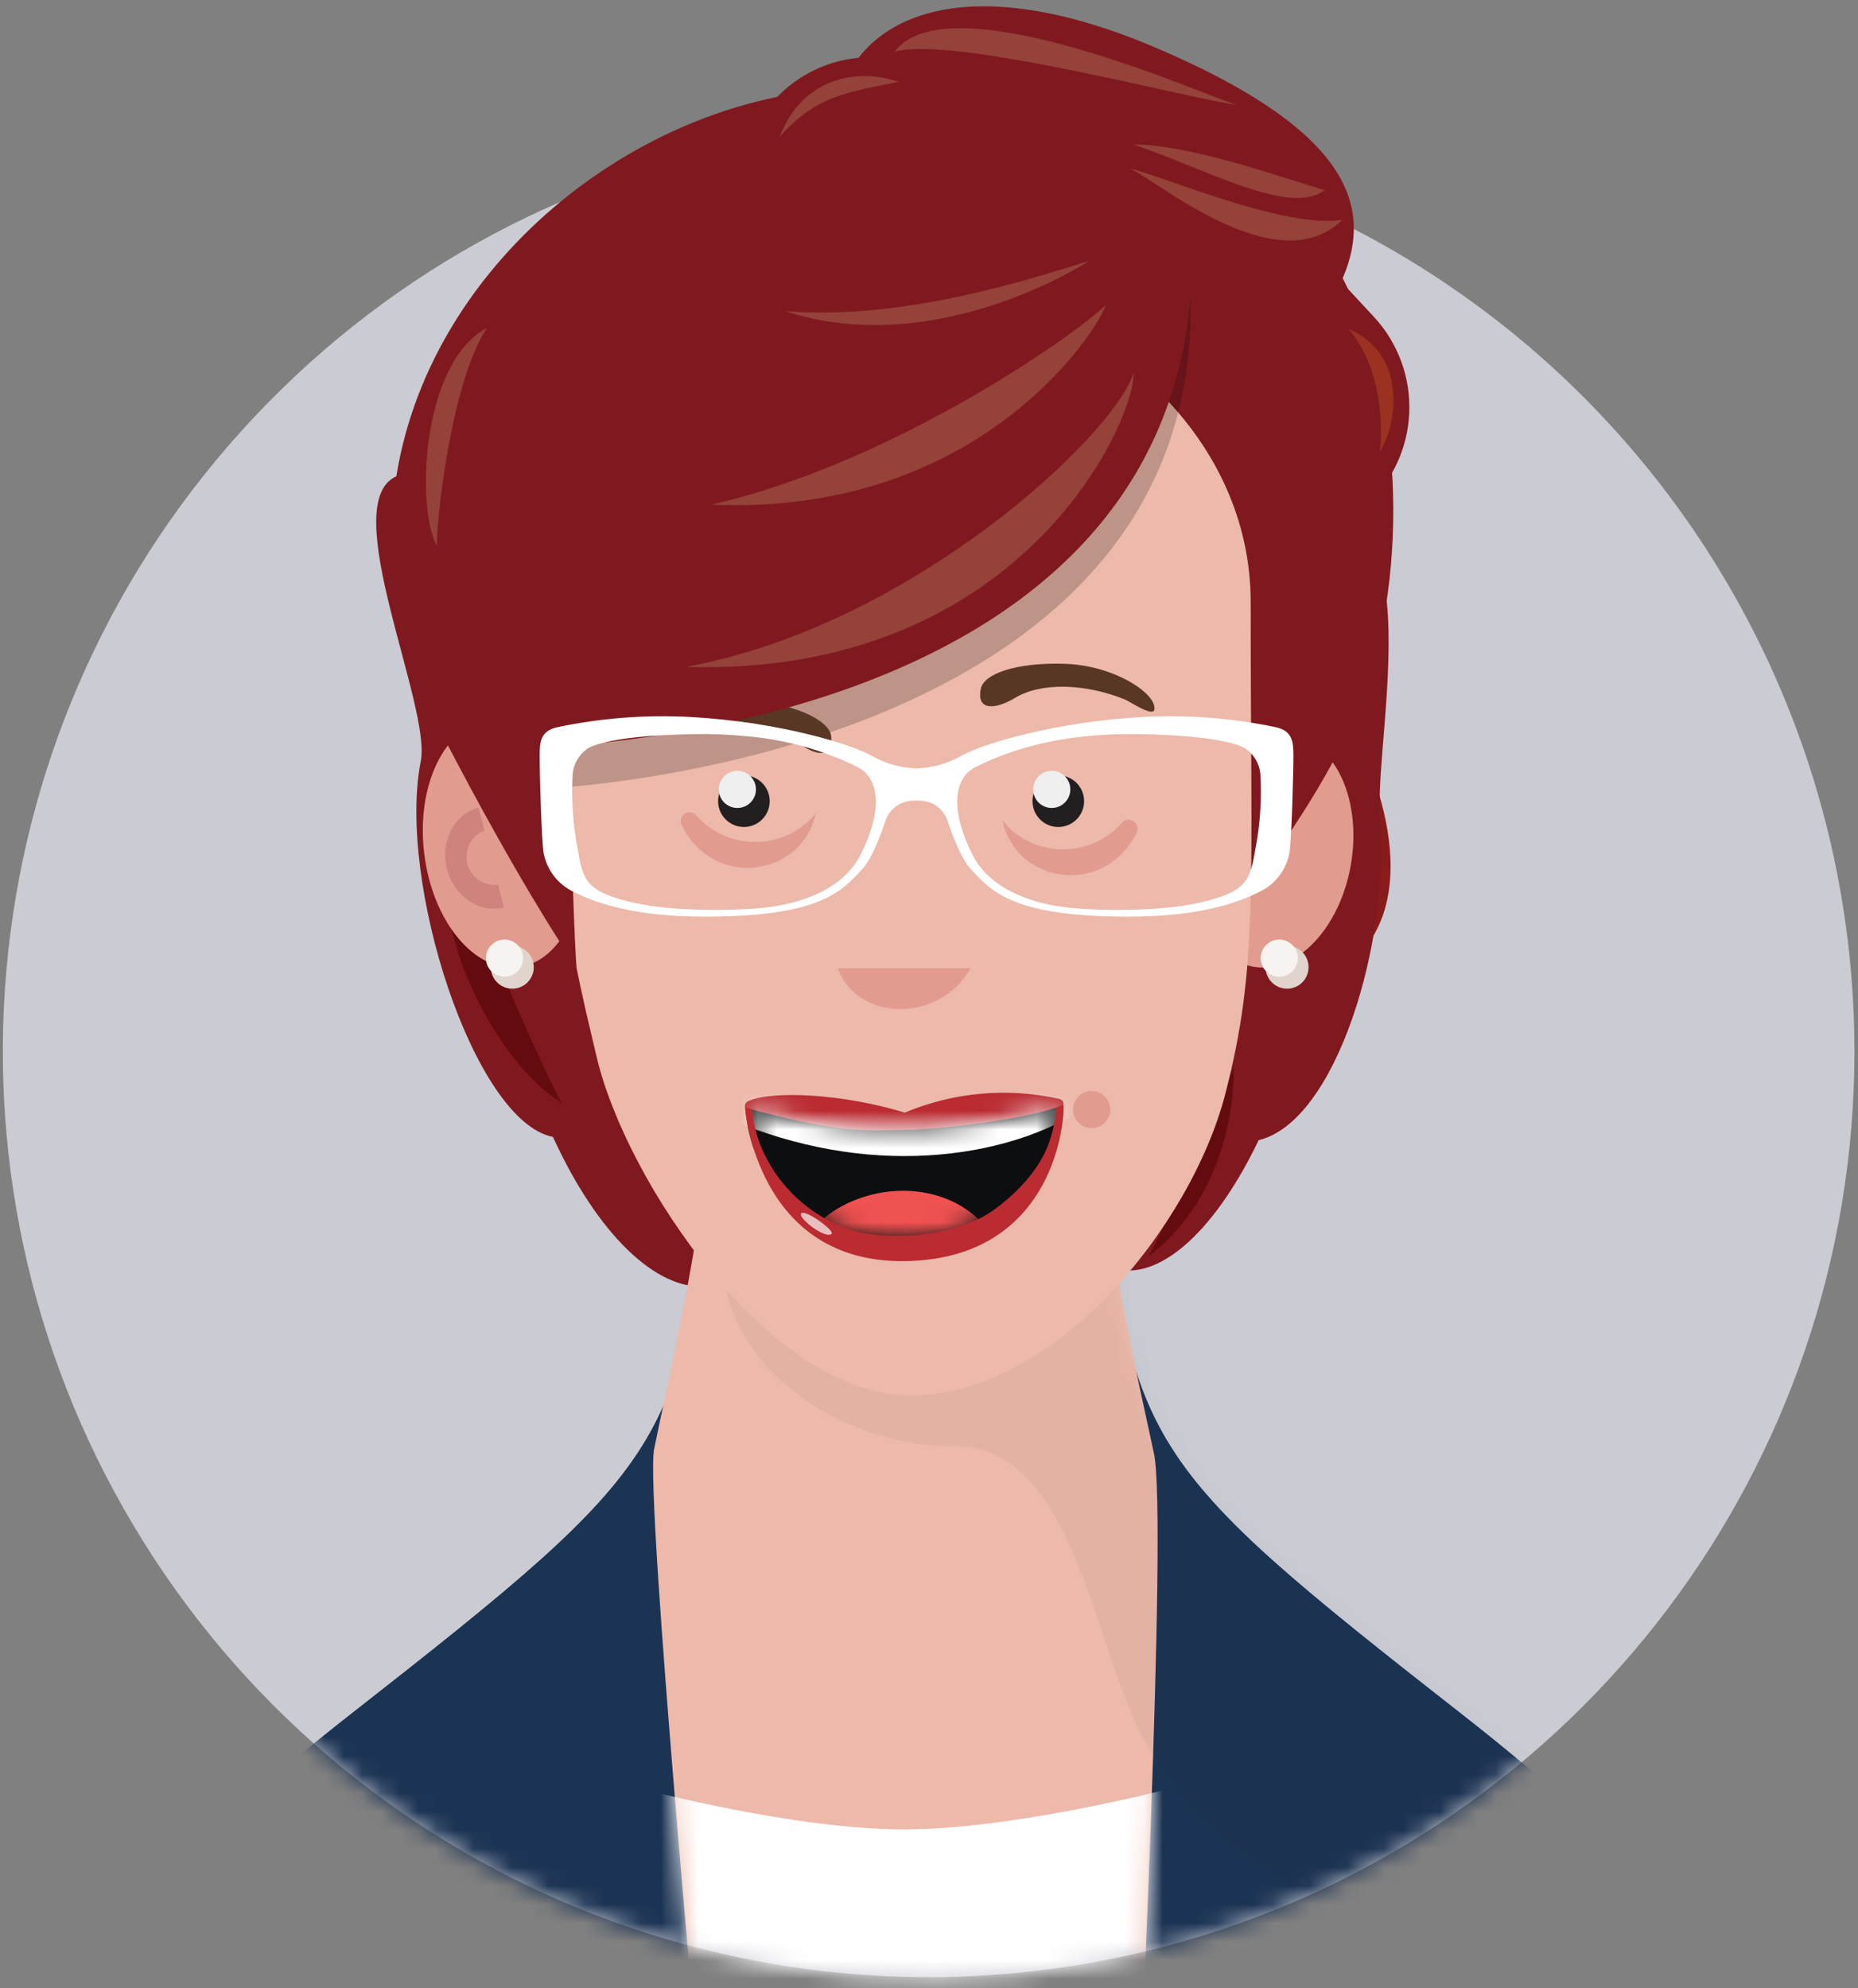 <?xml version="1.0" encoding="UTF-8"?>
<svg width="100px" height="107px" viewBox="0 0 100 107" version="1.1" xmlns="http://www.w3.org/2000/svg" xmlns:xlink="http://www.w3.org/1999/xlink">
    <rect x="0" y="0" width="100" height="107" fill="#808080" stroke="none"/>
    <!-- Generator: Sketch 61.2 (89653) - https://sketch.com -->
    <title>sarah_1</title>
    <desc>Created with Sketch.</desc>
    <defs>
        <path d="M99.809,62.618 C99.805,86.544 82.807,107.095 59.306,111.585 C35.805,116.076 12.427,103.241 3.602,81.001 C-5.223,58.762 2.993,33.389 23.178,20.544 C24.145,19.928 26.145,0.185 26.145,0.185 L70.53,0.185 L75.553,19.825 C75.553,19.825 76.245,20.245 76.587,20.462 C91.051,29.596 99.818,45.511 99.809,62.618 Z" id="path-1"></path>
        <path d="M100.468,60.763 C100.468,60.763 97.387,51.671 80.207,38.222 C62.752,24.558 62.38,23.81 60.577,7.224 C59.54,-2.317 40.997,-2.317 39.96,7.224 C38.157,23.81 37.785,24.558 20.33,38.222 C3.15,51.671 0.069,60.763 0.069,60.763 L100.468,60.763 Z" id="path-3"></path>
        <path d="M9.966,1.375 C6.677,1.593 3.374,1.268 0.191,0.411 C0.235,0.933 0.329,1.45 0.473,1.953 C1.536,5.666 4.8,7.318 8.38,7.308 C12.083,7.297 15.842,4.904 16.484,0.998 C16.522,0.769 16.544,0.541 16.561,0.312 C14.404,0.886 12.194,1.242 9.966,1.375 L9.966,1.375 Z" id="path-5"></path>
        <path d="M27.035,29.015 C26.198,25.051 24.535,18.237 23.703,9.626 C22.504,-2.801 4.613,-2.801 3.413,9.626 C2.598,18.069 0.915,24.857 0.13,28.782 C-0.367,31.266 2.804,65.614 2.804,65.614 L26.131,65.614 C26.131,65.614 27.779,32.538 27.035,29.015 Z" id="path-7"></path>
    </defs>
    <g id="HMW-Instructor-Site" stroke="none" stroke-width="1" fill="none" fill-rule="evenodd">
        <g id="HMW---Rule-of-72" transform="translate(-941, -2979)">
            <g id="Group-12" transform="translate(651, 2964)">
                <g id="sarah_1" transform="translate(290, 9)">
                    <path d="M99.809,62.618 C99.794,84.85 85.053,104.382 63.677,110.493 C42.302,116.604 19.464,107.815 7.7,88.95 C-4.064,70.086 -1.907,45.71 12.986,29.204 C27.879,12.698 51.906,8.056 71.876,17.825 C88.975,26.198 99.813,43.578 99.809,62.618 Z" id="Path" fill="#CBCBD4" fill-rule="nonzero"></path>
                    <g id="Clipped">
                        <mask id="mask-2" fill="white">
                            <use xlink:href="#path-1"></use>
                        </mask>
                        <g id="Path"></g>
                        <g id="Group" mask="url(#mask-2)">
                            <g transform="translate(-1.493, 5.97)">
                                <path d="M74.321,43.034 C73.326,39.779 71.552,36.816 69.152,34.402 C71.707,35.684 73.732,37.822 74.874,40.443 C77.452,46.52 76.692,51.385 72.024,53.065 C73.279,51.516 75.386,46.749 74.321,43.034 Z" id="Path" fill="#891C1B" fill-rule="nonzero"></path>
                                <path d="M31.098,41.399 C31.317,38.291 27.852,28.585 22.827,25.665 C19.572,27.102 24.727,38.028 24.139,41.004 C22.859,47.48 27,60.396 31.251,61.22 C32.995,55.811 30.816,45.254 31.098,41.399 Z" id="Path" fill="#80191F" fill-rule="nonzero"></path>
                                <path d="M68.859,41.591 C68.567,38.489 71.173,35.404 76.126,32.367 C76.538,36.276 75.583,41.65 75.772,43.914 C76.336,50.684 73.406,60.485 69.176,61.41 C67.304,56.043 69.232,45.438 68.859,41.591 Z" id="Path" fill="#80191F" fill-rule="nonzero"></path>
                                <ellipse id="Oval" fill="#80191F" fill-rule="nonzero" transform="translate(65.225, 51.601) rotate(-77.85) translate(-65.225, -51.601) " cx="65.225" cy="51.601" rx="17.135" ry="6.954"></ellipse>
                                <ellipse id="Oval" fill="#80191F" fill-rule="nonzero" transform="translate(36.218, 52.482) rotate(-12.638) translate(-36.218, -52.482) " cx="36.218" cy="52.482" rx="7.501" ry="17.135"></ellipse>
                                <path d="M100.468,114.868 C100.468,114.868 97.387,105.775 80.207,92.327 C62.752,78.663 62.38,77.914 60.577,61.328 C59.54,51.788 40.997,51.788 39.96,61.328 C38.157,77.914 37.785,78.663 20.33,92.327 C3.15,105.775 0.069,114.868 0.069,114.868 L100.468,114.868 Z" id="Path" fill="#1C3454" fill-rule="nonzero"></path>
                                <path d="M100.468,114.868 C100.468,114.868 97.387,105.775 80.207,92.327 C62.752,78.663 62.38,77.914 60.577,61.328 C59.54,51.788 40.997,51.788 39.96,61.328 C38.157,77.914 37.785,78.663 20.33,92.327 C3.15,105.775 0.069,114.868 0.069,114.868 L100.468,114.868 Z" id="Path" fill="#1C3454" fill-rule="nonzero"></path>
                                <path d="M63.602,78.269 C62.765,74.305 61.102,67.491 60.271,58.88 C59.071,46.453 41.18,46.453 39.98,58.88 C39.165,67.323 37.482,74.11 36.697,78.035 C36.2,80.52 39.388,114.651 39.388,114.651 L62.727,114.651 C62.727,114.651 64.346,81.792 63.602,78.269 Z" id="Path" fill="#EDB9AA" fill-rule="nonzero"></path>
                                <g id="Clipped" stroke-width="1" fill="none" fill-rule="evenodd" transform="translate(0, 54.104)">
                                    <mask id="mask-4" fill="white">
                                        <use xlink:href="#path-3"></use>
                                    </mask>
                                    <g id="Path"></g>
                                    <path d="M99.775,2.465 L96.94,-22.253 L47.869,-8.375 C47.869,-8.375 48.746,-2.396 50.538,5.611 C45.436,6.067 40.516,9.039 40.455,13.805 C40.388,19.211 46.379,23.771 52.91,23.771 C59.803,23.771 60.438,36.221 63.683,40.509 C69.539,49.865 83.806,53.798 97.31,46.457 C114.583,37.068 133.174,46.802 133.174,30.963 C133.174,15.854 118.44,4.205 99.775,2.465 Z" id="Path" fill="#000000" fill-rule="nonzero" opacity="0.2" style="mix-blend-mode: multiply;" mask="url(#mask-4)"></path>
                                </g>
                                <path d="M67.899,57.441 C67.899,61.574 66.279,65.399 63.32,67.646 C65.018,64.324 66.546,60.918 67.899,57.441 L67.899,57.441 Z" id="Path" fill="#640B0F" fill-rule="nonzero"></path>
                                <path d="M25.808,44.396 C24.118,50.185 28.616,57.581 31.704,59.365 C30.363,56.86 25.99,46.965 25.808,44.396 Z" id="Path" fill="#640B0F" fill-rule="nonzero"></path>
                                <path d="M64.746,18.834 L51.124,13.834 C47.414,12.472 45.511,8.361 46.873,4.652 L46.873,4.652 C48.234,0.943 53.557,-1.719 63.683,2.592 C73.81,6.903 75.289,10.873 73.928,14.582 L73.928,14.582 C73.274,16.364 71.939,17.812 70.217,18.61 C68.495,19.407 66.527,19.487 64.746,18.834 L64.746,18.834 Z" id="Path" fill="#80191F" fill-rule="nonzero"></path>
                                <path d="M63.324,11.798 L71.5,11.798 C73.397,11.798 75.217,12.552 76.559,13.894 C77.9,15.235 78.654,17.055 78.654,18.953 L78.654,18.953 C78.654,20.85 77.9,22.67 76.559,24.012 C75.217,25.353 73.397,26.107 71.5,26.107 L63.324,26.107 C59.373,26.107 56.169,22.904 56.169,18.953 L56.169,18.953 C56.169,17.055 56.923,15.235 58.265,13.894 C59.607,12.552 61.426,11.798 63.324,11.798 L63.324,11.798 Z" id="Path" fill="#80191F" fill-rule="nonzero" transform="translate(67.412, 18.953) rotate(47.136) translate(-67.412, -18.953) "></path>
                                <ellipse id="Oval" fill="#E29B8F" fill-rule="nonzero" transform="translate(70.022, 45.849) rotate(-80.186) translate(-70.022, -45.849) " cx="70.022" cy="45.849" rx="6.305" ry="4.239"></ellipse>
                                <path d="M44.491,17.752 C44.491,17.752 53.053,18.493 60.532,21.565 C71.294,25.985 65.019,52.479 65.019,52.479 C65.019,52.479 73.184,43.441 75.279,36.268 C79.609,21.437 72.295,-1.093 52.622,11.341 C31.068,24.964 44.491,17.752 44.491,17.752 Z" id="Path" fill="#80191F" fill-rule="nonzero"></path>
                                <ellipse id="Oval" fill="#E29B8F" fill-rule="nonzero" transform="translate(28.572, 45.458) rotate(-6.979) translate(-28.572, -45.458) " cx="28.572" cy="45.458" rx="4.277" ry="6.675"></ellipse>
                                <path d="M28.303,47.65 C27.545,47.742 26.836,47.256 26.648,46.515 C26.461,45.774 26.853,45.01 27.564,44.73 L27.253,43.501 C25.936,43.854 25.172,45.32 25.546,46.794 C25.919,48.269 27.288,49.195 28.614,48.878 L28.303,47.65 Z" id="Path" fill="#CE837D" fill-rule="nonzero"></path>
                                <path d="M68.806,32.438 C68.806,24.278 62.274,19.084 59.776,18.402 C53.498,15.652 54.029,15.152 51.612,15.152 C48.241,15.152 34.313,14.926 32.463,28.484 C30.362,43.885 32.032,50.27 33.614,56.953 C35.192,63.619 42.906,75.138 50.483,75.138 C58.285,75.138 65.612,65.984 67.442,58.903 C69.222,52.015 68.806,47.98 68.806,32.438 Z" id="Path" fill="#EDB9AA" fill-rule="nonzero"></path>
                                <path d="M29.559,42.518 C31.651,42.622 66.196,40.67 65.572,15.981 C60.881,13.748 31.483,16.537 31.483,16.537 L29.559,42.518 Z" id="Path" fill="#000000" fill-rule="nonzero" opacity="0.2" style="mix-blend-mode: multiply;"></path>
                                <path d="M54.245,37.413 C54.232,38.36 55.31,38.088 56.119,37.595 C57.547,36.724 59.978,36.836 62.022,37.674 C62.35,37.808 63.588,38.668 63.626,38.197 L63.628,38.173 C63.681,37.331 61.454,35.84 58.793,35.758 C56.133,35.676 54.472,36.31 54.289,37.07 C54.262,37.182 54.247,37.298 54.245,37.413 L54.245,37.413 Z" id="Path" fill="#593725" fill-rule="nonzero"></path>
                                <path d="M46.222,40.009 C46.098,40.948 45.071,40.522 44.342,39.917 C43.056,38.848 40.635,38.606 38.49,39.138 C38.146,39.223 36.796,39.894 36.827,39.423 L36.829,39.398 C36.899,38.558 39.318,37.406 41.963,37.711 C44.607,38.017 46.158,38.885 46.229,39.663 C46.24,39.778 46.238,39.895 46.222,40.009 L46.222,40.009 Z" id="Path" fill="#593725" fill-rule="nonzero"></path>
                                <path d="M46.591,52.146 C47.104,53.643 48.751,54.572 50.598,54.291 C51.919,54.101 53.077,53.309 53.733,52.146 L46.591,52.146 Z" id="Path" fill="#E29B8F" fill-rule="nonzero"></path>
                                <path d="M65.994,16.155 C51.652,-10.072 11.991,13.856 25.23,39.438 C29.714,48.102 32.518,52.088 32.518,52.088 C32.518,52.088 32.258,48.221 32.256,42.853 C32.253,35.13 32.226,24.53 38.891,18.751 C43.651,14.624 59.807,13.787 65.994,16.155 Z" id="Path" fill="#80191F" fill-rule="nonzero"></path>
                                <circle id="Oval" fill="#E1D4CD" fill-rule="nonzero" cx="29.065" cy="52.088" r="1.156"></circle>
                                <circle id="Oval" fill="#F7F3F0" fill-rule="nonzero" cx="28.645" cy="51.601" r="1"></circle>
                                <circle id="Oval" fill="#E1D4CD" fill-rule="nonzero" cx="70.765" cy="52.088" r="1.156"></circle>
                                <circle id="Oval" fill="#F7F3F0" fill-rule="nonzero" cx="70.345" cy="51.601" r="1"></circle>
                                <path d="M38.972,43.919 C40.511,45.667 43.175,45.838 44.924,44.3 C45.099,44.14 45.261,43.965 45.406,43.777 C45.252,44.55 44.854,45.253 44.271,45.783 C42.676,47.185 40.247,47.029 38.844,45.435 C38.567,45.131 38.339,44.785 38.167,44.411 C38.078,44.198 38.155,43.952 38.349,43.827 C38.542,43.701 38.798,43.733 38.956,43.901 L38.972,43.919 Z" id="Path" fill="#E29B8F" fill-rule="nonzero"></path>
                                <path d="M61.877,44.317 C60.339,46.065 57.675,46.236 55.926,44.698 C55.75,44.539 55.589,44.364 55.444,44.175 C55.598,44.948 55.996,45.651 56.579,46.181 C58.174,47.583 60.603,47.427 62.005,45.833 C62.283,45.529 62.511,45.183 62.683,44.809 C62.771,44.596 62.695,44.35 62.501,44.225 C62.307,44.099 62.052,44.131 61.894,44.299 L61.877,44.317 Z" id="Path" fill="#E29B8F" fill-rule="nonzero"></path>
                                <circle id="Oval" fill="#231F20" fill-rule="nonzero" cx="58.452" cy="43.152" r="1.389"></circle>
                                <circle id="Oval" fill="#F0EFEF" fill-rule="nonzero" cx="58.099" cy="42.518" r="1"></circle>
                                <circle id="Oval" fill="#231F20" fill-rule="nonzero" cx="41.531" cy="43.152" r="1.389"></circle>
                                <circle id="Oval" fill="#F0EFEF" fill-rule="nonzero" cx="41.179" cy="42.518" r="1"></circle>
                                <circle id="Oval" fill="#E29B8F" fill-rule="nonzero" cx="60.248" cy="59.749" r="1"></circle>
                                <path d="M29.174,40.301 C31.096,40.301 64.07,39.629 65.609,15.474 C60.918,13.241 31.098,14.319 31.098,14.319 L29.174,40.301 Z" id="Path" fill="#80191F" fill-rule="nonzero"></path>
                                <path d="M71.105,40.664 C71.101,39.959 71.055,39.367 70.156,39.17 C67.791,38.673 65.371,38.489 62.959,38.622 C58.276,38.885 54.332,40.069 53.201,40.727 C52.489,41.128 51.691,41.353 50.874,41.385 C50.871,41.385 50.772,41.385 50.769,41.385 C49.952,41.353 49.154,41.128 48.442,40.727 C47.311,40.069 43.367,38.885 38.684,38.622 C36.272,38.489 33.852,38.673 31.487,39.17 C30.588,39.367 30.542,39.959 30.538,40.664 C30.534,41.665 30.642,45.33 30.749,45.924 C30.919,46.864 31.54,47.659 32.41,48.052 C33.577,48.65 35.622,49.316 38.937,49.36 C45.75,49.451 46.81,47.935 47.869,46.848 C48.468,46.234 49.014,44.619 49.134,44.258 C49.24,43.896 49.473,43.584 49.789,43.379 C50.037,43.224 50.322,43.137 50.614,43.125 L50.769,43.117 L50.874,43.117 L51.029,43.125 C51.321,43.137 51.606,43.224 51.854,43.379 C52.17,43.584 52.403,43.896 52.509,44.258 C52.629,44.619 53.175,46.234 53.774,46.848 C54.833,47.935 55.893,49.451 62.706,49.36 C66.021,49.316 68.066,48.65 69.233,48.052 C70.103,47.659 70.724,46.864 70.894,45.924 C71.001,45.33 71.109,41.665 71.105,40.664 Z M41.751,39.663 C43.788,39.842 45.775,40.396 47.611,41.297 C48.88,41.911 48.983,43.725 47.804,46.044 C46.749,48.119 44.123,48.715 42.753,48.87 C40.985,49.07 37.733,49.089 35.674,48.633 C32.943,48.028 32.873,47.355 32.577,45.692 C32.322,44.36 32.235,43.001 32.318,41.648 C32.379,41.117 32.664,40.638 33.102,40.332 C33.102,40.332 33.909,39.631 38.777,39.543 C39.77,39.522 40.763,39.562 41.751,39.663 M69.066,45.692 C68.77,47.355 68.7,48.028 65.969,48.633 C63.91,49.089 60.658,49.07 58.889,48.87 C57.52,48.715 54.894,48.119 53.839,46.044 C52.66,43.725 52.763,41.911 54.032,41.297 C55.3,40.683 57.999,39.455 62.866,39.543 C67.733,39.631 68.541,40.332 68.541,40.332 C68.979,40.638 69.264,41.117 69.325,41.648 C69.408,43.001 69.321,44.36 69.066,45.692 L69.066,45.692 Z" id="Shape" fill="#FFFFFF" fill-rule="nonzero"></path>
                                <circle id="Oval" fill="#80191F" fill-rule="nonzero" cx="48.362" cy="10.12" r="7.01"></circle>
                                <path d="M50.137,66.823 C46.079,66.823 43.069,64.771 42.085,61.333 C41.937,60.818 41.841,60.289 41.796,59.755 C41.792,59.703 41.81,59.651 41.845,59.613 C41.88,59.575 41.93,59.553 41.982,59.553 C41.999,59.553 42.016,59.555 42.033,59.56 C44.561,60.249 47.172,60.591 49.792,60.575 C50.438,60.575 51.095,60.556 51.746,60.517 C53.962,60.385 56.159,60.031 58.304,59.46 C58.32,59.455 58.336,59.453 58.352,59.453 C58.404,59.453 58.454,59.475 58.489,59.513 C58.524,59.551 58.542,59.602 58.538,59.654 C58.522,59.863 58.5,60.11 58.459,60.357 C57.771,64.543 53.676,66.813 50.171,66.823 L50.137,66.823 Z" id="Path" fill="#0C0E0F" fill-rule="nonzero"></path>
                                <path d="M58.352,59.64 C58.335,59.869 58.313,60.097 58.275,60.327 C57.633,64.232 53.874,66.625 50.171,66.636 L50.137,66.636 C46.571,66.636 43.324,64.982 42.264,61.282 C42.12,60.778 42.026,60.261 41.982,59.739 C44.527,60.432 47.155,60.776 49.792,60.762 C50.439,60.762 51.094,60.742 51.757,60.703 C53.985,60.57 56.195,60.214 58.352,59.64 M58.352,59.267 C58.32,59.267 58.288,59.271 58.256,59.279 C56.123,59.847 53.938,60.199 51.734,60.33 C51.087,60.369 50.434,60.389 49.792,60.389 C47.188,60.404 44.595,60.065 42.083,59.38 C41.965,59.347 41.839,59.374 41.744,59.452 C41.65,59.53 41.6,59.649 41.61,59.77 C41.656,60.317 41.755,60.857 41.905,61.385 C42.914,64.907 45.991,67.009 50.137,67.009 L50.172,67.009 C53.753,66.999 57.939,64.674 58.643,60.387 C58.686,60.131 58.708,59.88 58.724,59.669 C58.732,59.565 58.697,59.463 58.626,59.387 C58.556,59.31 58.456,59.267 58.352,59.267 L58.352,59.267 Z" id="Shape" fill="#582B07" fill-rule="nonzero"></path>
                                <path d="M41.592,59.64 C41.558,59.485 41.647,59.33 41.798,59.281 C43.081,58.729 46.823,58.884 50.19,59.914 C52.803,58.818 55.69,58.556 58.457,59.166 C58.686,59.212 58.732,59.326 58.732,59.491 C57.181,60.176 52.62,60.794 50.266,60.846 C48.018,60.896 46.651,61.032 41.592,59.64 Z" id="Path" fill="#BA2C32" fill-rule="nonzero"></path>
                                <g id="Clipped" stroke-width="1" fill="none" fill-rule="evenodd" transform="translate(41.791, 59.328)">
                                    <mask id="mask-6" fill="white">
                                        <use xlink:href="#path-5"></use>
                                    </mask>
                                    <g id="Path"></g>
                                    <g id="Group" mask="url(#mask-6)" fill-rule="nonzero">
                                        <g transform="translate(-10.821, -20.522)" id="Path">
                                            <path d="M24.316,28.825 C24.858,31.146 23.015,33.356 20.415,34.041 C17.958,34.689 15.185,33.874 13.95,32.023 C12.506,29.859 13.534,26.929 16.685,25.758 C20.087,24.493 23.671,26.058 24.316,28.825 Z" fill="#F05151"></path>
                                            <path d="M32.607,16.513 C30.787,21.32 24.156,23.977 17.22,23.359 C10.025,22.717 2.661,18.563 0.593,12.943 C-2.171,5.434 5.211,-1.249 17.34,0.554 C28.749,2.249 34.981,10.24 32.607,16.513 Z" fill="#FFFFFF"></path>
                                        </g>
                                    </g>
                                </g>
                                <path d="M41.592,59.64 C41.592,59.64 42.189,68.064 50.26,67.907 C58.421,67.749 58.808,60.032 58.732,59.491 C58.554,59.573 58.451,59.595 58.352,59.64 C58.313,60.2 58.206,60.753 58.033,61.287 C57.633,62.679 56.437,64.136 54.853,65.24 C53.768,65.996 51.831,66.509 50.205,66.549 C48.656,66.588 47.637,66.43 46.541,65.937 C44.738,65.134 43.299,63.686 42.509,61.877 C42.211,61.2 42.033,60.477 41.982,59.739 C41.859,59.706 41.679,59.664 41.592,59.64 Z" id="Path" fill="#BA2C32" fill-rule="nonzero"></path>
                                <path d="M62.507,20.088 C62.571,22.759 56.398,36.475 38.402,35.924 C50.568,33.719 61.497,23.426 62.507,20.088 Z" id="Path" fill="#94423A" fill-rule="nonzero"></path>
                                <path d="M61.001,16.444 C60.732,17.559 54.38,27.833 39.789,27.19 C49.846,24.883 59.771,17.74 61.001,16.444 Z" id="Path" fill="#94423A" fill-rule="nonzero"></path>
                                <path d="M60.109,14.071 C60.085,14.092 51.925,19.451 43.762,16.778 C50.116,17.297 57.051,15.025 60.109,14.071 Z" id="Path" fill="#94423A" fill-rule="nonzero"></path>
                                <g id="Clipped" stroke-width="1" fill="none" fill-rule="evenodd" transform="translate(36.567, 49.254)">
                                    <mask id="mask-8" fill="white">
                                        <use xlink:href="#path-7"></use>
                                    </mask>
                                    <g id="Path"></g>
                                    <path d="M27.674,47.099 C27.674,47.099 19.435,49.24 13.577,49.24 C7.695,49.24 -0.367,47.099 -0.367,47.099 L-1.27,74.725 L13.563,79.357 L29.424,74.725 L27.674,47.099 Z" id="Path" fill="#FFFFFF" fill-rule="nonzero" mask="url(#mask-8)"></path>
                                </g>
                                <path d="M27.699,17.681 C24.188,19.549 23.872,27.255 24.998,29.406 C25.077,26.822 25.961,20.299 27.699,17.681 Z" id="Path" fill="#94423A" fill-rule="nonzero"></path>
                                <path d="M74.067,17.734 C77.088,18.991 76.817,22.637 75.759,24.332 C75.989,22.356 75.629,19.512 74.067,17.734 Z" id="Path" fill="#9B3221" fill-rule="nonzero"></path>
                                <path d="M49.632,2.826 C52.553,-1.11 66.568,5.282 68.031,5.66 C66.226,5.525 52.601,1.867 49.632,2.826 Z" id="Path" fill="#94423A" fill-rule="nonzero"></path>
                                <path d="M73.736,11.861 C70.253,15.309 63.701,9.695 62.312,9.099 C64.076,9.506 70.656,12.359 73.736,11.861 Z" id="Path" fill="#94423A" fill-rule="nonzero"></path>
                                <path d="M62.511,7.812 C66.354,9.099 70.898,11.697 72.783,10.266 C70.063,9.443 65.466,7.812 62.511,7.812 Z" id="Path" fill="#94423A" fill-rule="nonzero"></path>
                                <path d="M49.857,4.435 C47.716,3.696 44.713,4.133 43.462,7.382 C45.356,5.264 46.881,5.021 49.857,4.435 Z" id="Path" fill="#94423A" fill-rule="nonzero"></path>
                                <path d="M44.612,65.344 C44.792,65.083 46.405,66.245 46.252,66.432 C45.977,66.768 44.431,65.604 44.612,65.344 Z" id="Path" fill="#EABEBF" fill-rule="nonzero"></path>
                            </g>
                        </g>
                    </g>
                </g>
            </g>
        </g>
    </g>
</svg>